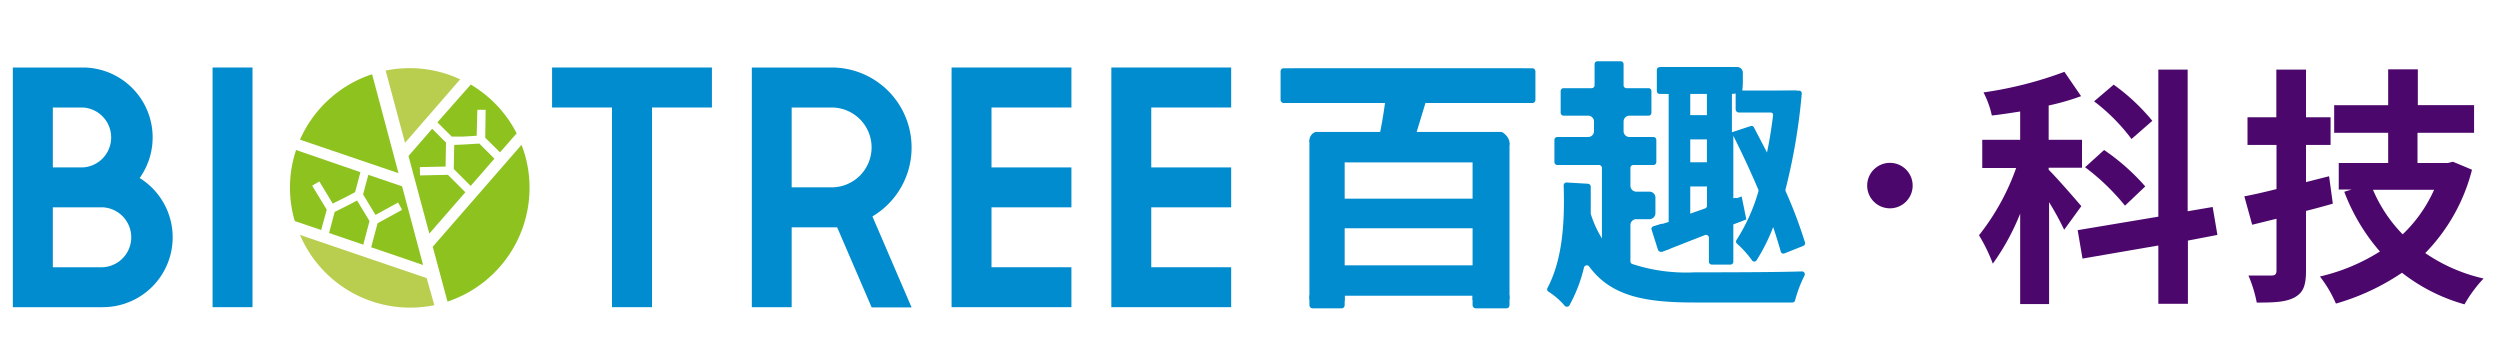 <svg id="图层_1" data-name="图层 1" xmlns="http://www.w3.org/2000/svg" viewBox="0 0 300 43"><defs><style>.cls-1{fill:#8dc21f;}.cls-2{fill:#b9ce4f;}.cls-3{fill:#008cce;}.cls-4{fill:#4c076c;}</style></defs><polygon class="cls-1" points="48.25 22.36 44.2 20.98 43.57 23.33 45.06 25.79 47.77 24.3 48.25 25.18 45.31 26.79 44.54 29.67 50.77 31.8 48.25 22.36"/><polygon class="cls-1" points="53.75 20.98 50.4 21.05 50.38 20.05 53.47 19.99 53.52 17.11 51.86 15.45 49.02 18.72 51.52 28.03 55.84 23.07 53.75 20.98"/><path class="cls-2" d="M46.28,8.47l2.32,8.67,6.62-7.62A14.33,14.33,0,0,0,46.28,8.47Z"/><polygon class="cls-1" points="44.34 26.53 42.85 24.06 41.86 24.58 40.16 25.43 39.49 27.96 43.59 29.36 44.34 26.53"/><path class="cls-1" d="M39.21,25.16l-1.75-2.88.86-.51,1.61,2.66,1.48-.74,1.2-.63.64-2.4L35.53,18a14.31,14.31,0,0,0-.24,8.24l.09.29,3.16,1.07Z"/><path class="cls-2" d="M51.2,33.37,36,28.19a14.37,14.37,0,0,0,16.12,8.43Z"/><path class="cls-1" d="M47.82,20.78,44.65,8.91A14.36,14.36,0,0,0,36,16.76Z"/><polygon class="cls-1" points="59.33 19.04 57.52 17.23 55.65 17.34 54.51 17.39 54.45 20.28 56.48 22.31 59.33 19.04"/><path class="cls-1" d="M51.93,29.61l1.77,6.58a14.39,14.39,0,0,0,9.36-17.36c-.14-.5-.3-1-.48-1.45Z"/><path class="cls-1" d="M62,16a14.4,14.4,0,0,0-5.51-5.85l-4,4.53,1.72,1.71,1.36,0,1.63-.1.08-3.11,1,0-.05,3.35L60,18.28Z"/><path class="cls-3" d="M16.76,21.36A8.39,8.39,0,0,0,9.93,8.1H1.54V36.86H12.33a8.38,8.38,0,0,0,4.43-15.5ZM6.34,12.9H9.93a3.6,3.6,0,0,1,0,7.19H6.34Zm6,19.17h-6V24.88h6a3.6,3.6,0,0,1,0,7.19Z"/><path class="cls-3" d="M25.51,36.86V8.1H30.3V36.86Z"/><polygon class="cls-3" points="78.24 8.1 73.44 8.1 73.44 8.1 66.25 8.1 66.25 12.9 73.44 12.9 73.44 36.86 78.24 36.86 78.24 12.9 85.43 12.9 85.43 8.1 78.24 8.1 78.24 8.1"/><polygon class="cls-3" points="118.98 8.1 114.19 8.1 114.19 8.1 114.19 8.1 114.19 12.9 114.19 12.9 114.19 20.09 114.19 20.09 114.19 24.88 114.19 24.88 114.19 32.07 114.19 32.07 114.19 36.86 114.19 36.86 114.19 36.86 118.98 36.86 118.98 36.86 128.57 36.86 128.57 32.07 118.98 32.07 118.98 24.88 128.57 24.88 128.57 20.09 118.98 20.09 118.98 12.9 128.57 12.9 128.57 8.1 118.98 8.1 118.98 8.1"/><polygon class="cls-3" points="147.74 12.9 147.74 8.1 138.15 8.1 138.15 8.1 133.36 8.1 133.36 8.1 133.36 8.1 133.36 12.9 133.36 12.9 133.36 20.09 133.36 20.09 133.36 24.88 133.36 24.88 133.36 32.07 133.36 32.07 133.36 36.86 133.36 36.86 133.36 36.86 138.15 36.86 138.15 36.86 147.74 36.86 147.74 32.07 138.15 32.07 138.15 24.88 147.74 24.88 147.74 20.09 138.15 20.09 138.15 12.9 147.74 12.9"/><path class="cls-3" d="M109.39,17.69A9.59,9.59,0,0,0,99.8,8.1H90.22V36.86H95V27.28H99.8c.23,0,.44,0,.66,0l4.14,9.61h4.79l-4.7-10.92A9.59,9.59,0,0,0,109.39,17.69ZM95,12.9H99.8a4.79,4.79,0,1,1,0,9.58H95Z"/><path class="cls-3" d="M190.89,22.39c0,1,0,2.1,0,3.15a.25.25,0,0,0,0,.12,12.89,12.89,0,0,0,1.34,2.95V20.14a.35.35,0,0,0-.35-.34h-5a.35.35,0,0,1-.35-.34V16.78a.35.35,0,0,1,.35-.34h3.68a.7.7,0,0,0,.72-.69V14.57a.7.7,0,0,0-.72-.69h-2.93a.35.35,0,0,1-.35-.34V10.92a.35.35,0,0,1,.35-.34H191a.35.35,0,0,0,.35-.34V7.69a.34.34,0,0,1,.35-.34h2.78a.35.35,0,0,1,.35.34v2.55a.34.34,0,0,0,.34.34h2.66a.34.34,0,0,1,.34.34v2.62a.34.34,0,0,1-.34.34h-2.29a.7.7,0,0,0-.71.69v1.18a.7.7,0,0,0,.71.69h2.87a.35.35,0,0,1,.35.34v2.68a.35.35,0,0,1-.35.34H196a.35.35,0,0,0-.35.34V22.3a.71.71,0,0,0,.72.7h1.56a.71.71,0,0,1,.72.7v1.9a.72.72,0,0,1-.72.7h-1.56a.7.7,0,0,0-.72.69v4.37a.35.35,0,0,0,.22.32,20.75,20.75,0,0,0,7.49,1c2.22,0,9.61,0,12.87-.11a.34.34,0,0,1,.32.48,15,15,0,0,0-1.14,3,.33.33,0,0,1-.33.25H203.32c-6,0-10-.77-12.62-4.32a.35.35,0,0,0-.62.11,17.9,17.9,0,0,1-1.76,4.57.36.36,0,0,1-.58,0A8.74,8.74,0,0,0,185.82,35a.33.33,0,0,1-.13-.43c1.89-3.55,2.08-8.21,1.95-12.32a.34.34,0,0,1,.36-.35l2.56.15A.36.36,0,0,1,190.89,22.39Zm9.35,4.24V11.27l-.84-.2L199,8.38a.34.34,0,0,1,.34-.34h9.12a.69.69,0,0,1,.68.71v1c0,1.16-.17,1.4,0,1.16l5.29.38-4.57-.33,6.12-.08a.36.36,0,0,1,.23.37,71.52,71.52,0,0,1-1.94,11.45.37.37,0,0,0,0,.23,54.88,54.88,0,0,1,2.33,6.17.34.34,0,0,1-.21.41l-2.27.9a.32.32,0,0,1-.43-.22c-.24-.87-.55-1.87-.91-2.94a22.13,22.13,0,0,1-2,4,.32.32,0,0,1-.53,0,12.35,12.35,0,0,0-1.8-2,.34.34,0,0,1-.07-.45A21.91,21.91,0,0,0,211,23a.39.39,0,0,0,0-.24c-.93-2.2-2-4.49-3-6.46v7.63l1-.35.56,2.75-1.56.6v4.48a.34.34,0,0,1-.33.34h-2.27a.34.34,0,0,1-.33-.34V28.52a.35.35,0,0,0-.46-.32l-5.1,2a.34.34,0,0,1-.44-.24l-.71-2.73Zm2.59-15.36v2.55h2V11.27Zm0,5.46v2.74h2V16.73Zm0,5.65v3.26l1.78-.63a.34.34,0,0,0,.23-.32V22.38Zm5-11.11v4.6l2.24-.74a.33.33,0,0,1,.41.17l1.56,3c.3-1.42.54-2.92.73-4.47a.36.36,0,0,0-.35-.39l-3.86-.24v-2Z"/><rect class="cls-3" x="208.28" y="10.86" width="7.58" height="2.64" rx="0.35"/><rect class="cls-3" x="198.82" y="8.06" width="2.71" height="3.21" rx="0.31"/><rect class="cls-3" x="198.54" y="26.96" width="1.59" height="3.16" rx="0.29" transform="translate(0.68 61.49) rotate(-17.57)"/><rect class="cls-3" x="208.07" y="23.55" width="1.59" height="2.9" rx="0.29" transform="matrix(0.95, -0.3, 0.3, 0.95, 2.19, 64.19)"/><path class="cls-4" d="M247.7,27.57a35,35,0,0,0-1.81-3.31V36.49h-3.47V25.64a28.2,28.2,0,0,1-3.28,6,20.28,20.28,0,0,0-1.66-3.41,28,28,0,0,0,4.46-8.07h-4.07V16.78h4.55v-3.4c-1.17.18-2.29.36-3.4.48a10.89,10.89,0,0,0-1-2.77,46.23,46.23,0,0,0,9.71-2.47l2,2.92a28.78,28.78,0,0,1-3.89,1.12v4.12h4v3.35h-4v.24c.87.84,3.34,3.68,3.92,4.37Zm14.85,1.3v7.59H259v-7l-9.1,1.57-.58-3.41L259,26V8.35h3.52v17l3-.51.57,3.35ZM255,24.68a26.9,26.9,0,0,0-4.79-4.61L252.49,18a26,26,0,0,1,4.94,4.37Zm.78-8a22.7,22.7,0,0,0-4.49-4.52l2.35-2a24.18,24.18,0,0,1,4.64,4.34Z"/><path class="cls-4" d="M279.94,24.44c-1.05.3-2.14.6-3.22.87v7.2c0,1.75-.33,2.6-1.36,3.17s-2.44.63-4.55.63a15.59,15.59,0,0,0-1-3.25c1.17,0,2.41,0,2.8,0s.57-.15.57-.61v-6.2l-2.92.72-.94-3.41c1.12-.21,2.42-.51,3.86-.87V17.39H269.7V14.07h3.46V8.35h3.56v5.72h2.95v3.32h-2.95v4.46l2.77-.7Zm16.7-4.07a22.07,22.07,0,0,1-5.61,10,20.25,20.25,0,0,0,7,3.05,16,16,0,0,0-2.29,3.1,21.55,21.55,0,0,1-7.5-3.79,27.76,27.76,0,0,1-7.93,3.7,14.72,14.72,0,0,0-1.92-3.25,23.34,23.34,0,0,0,7.2-3,23.63,23.63,0,0,1-4.28-7.17l.9-.27h-1.56V19.56h5.93V15.94h-6.48V12.62h6.48V8.32h3.56v4.3h6.75v3.32H290.1v3.62h3.61l.64-.15Zm-11.88,2.41a17.34,17.34,0,0,0,3.56,5.34,16.9,16.9,0,0,0,3.77-5.34Z"/><circle class="cls-4" cx="226.79" cy="22.27" r="2.73"/><path class="cls-3" d="M155.41,9.63c.13.82.32,1.63.45,2.45h10.38c-.17,1.28-.38,2.6-.62,3.75h-7.74a1.48,1.48,0,0,1-.75,1V35.9q2.13.15,4.23.21v-.62h15.35V36c1.49,0,2.95-.19,4.43-.09V17.16a1.47,1.47,0,0,1-.92-1.33H170l1.14-3.75h11.66s0,0,0-.06c0-.59-.07-1.17-.09-1.76a6.39,6.39,0,0,1,.22-2h-27.7a1.74,1.74,0,0,1,.09.43C155.34,9,155.37,9.3,155.41,9.63Zm21.3,22.21H161.36V27.39h15.35Zm0-12.35v4.35H161.36V19.49Z"/><rect class="cls-3" x="153.67" y="8.19" width="30.58" height="4.17" rx="0.35"/><path class="cls-3" d="M157.88,15.83a1.09,1.09,0,0,0-.75,1c0,.78,1.63,2,1.63,2Z"/><path class="cls-3" d="M180.22,15.83s.92.51.92,1.33-1.64,2.94-1.52,3.12"/><rect class="cls-3" x="157.13" y="35.21" width="4.23" height="1.79" rx="0.36"/><rect class="cls-3" x="176.71" y="35.21" width="4.43" height="1.79" rx="0.36"/></svg>